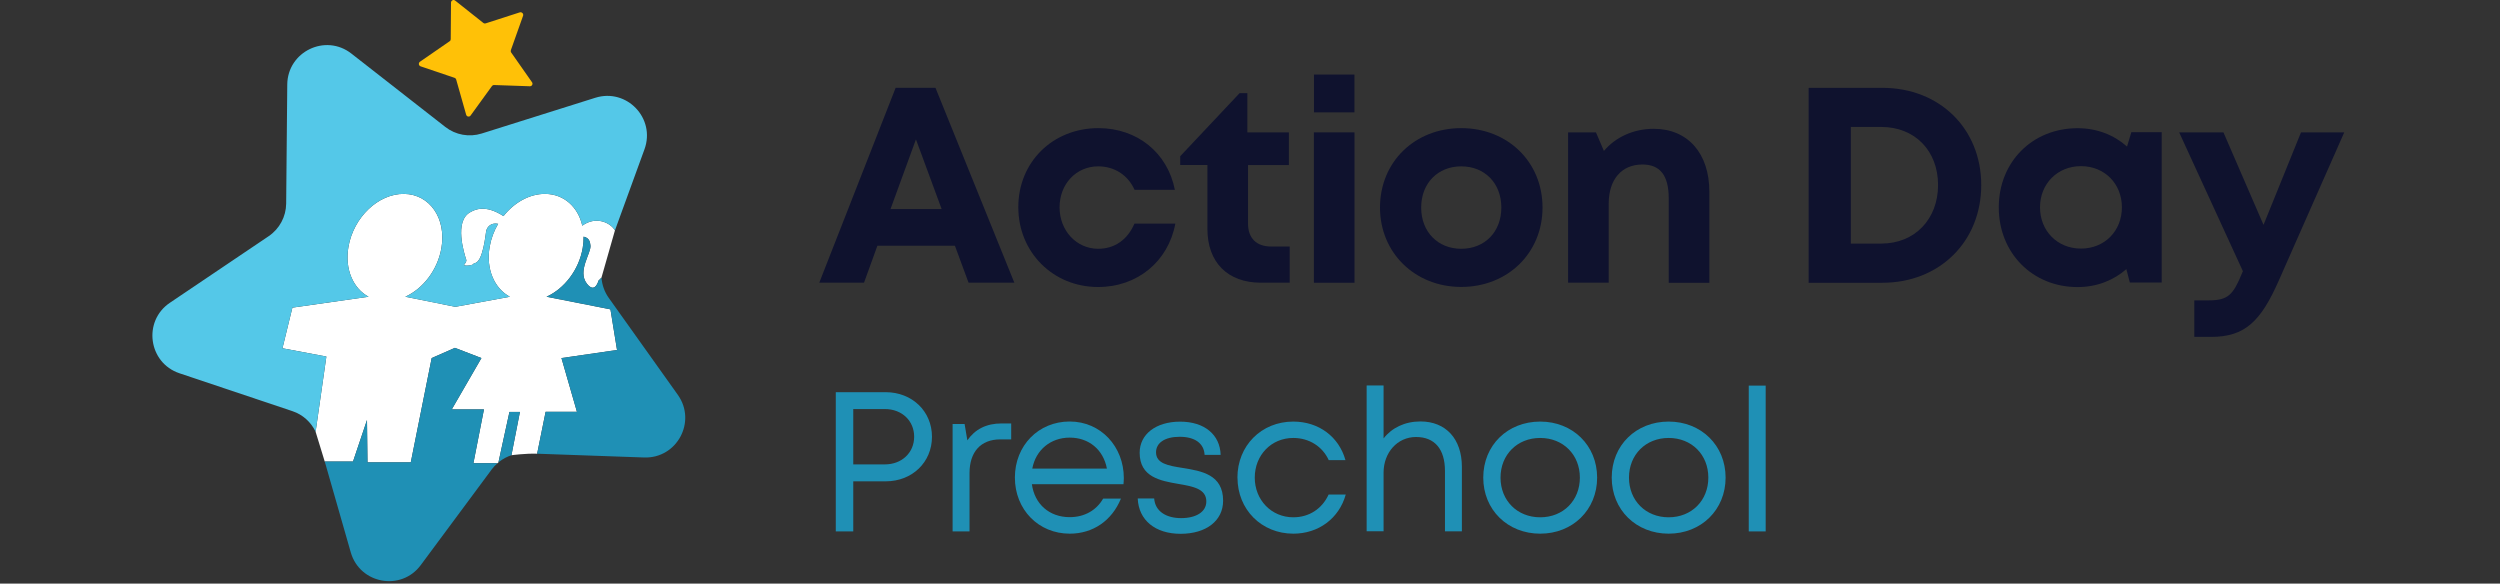 <svg xmlns="http://www.w3.org/2000/svg" width="287" height="67" viewBox="0 0 287 67" fill="none"><rect x="0" y="0" width="287" height="67" fill="#333333" stroke="none"/><path d="M64.454 41.106L66.232 47.272H62.637L61.662 52.086C60.333 52.039 58.712 52.259 58.712 52.259L59.688 47.288H58.484L57.218 53.085L57.123 53.172H54.347L55.558 46.997H51.861L55.267 41.106L52.223 39.934L49.557 41.106L47.158 53.077H42.187L42.132 48.216L40.527 52.983H37.278L36.232 49.569L37.467 40.933L32.425 39.981L33.566 35.317L42.312 34.066C40.543 33.114 39.559 30.904 40 28.34C40.582 24.942 43.437 22.22 46.387 22.26C49.336 22.291 51.256 25.076 50.673 28.474C50.241 30.991 48.566 33.138 46.528 34.066L52.27 35.222L58.531 34.066C56.761 33.114 55.77 30.904 56.211 28.34C56.376 27.388 56.714 26.491 57.186 25.697C56.486 25.54 55.959 25.925 55.81 26.523C55.763 26.727 55.456 30.204 54.441 30.212H54.433C54.307 30.369 54.245 30.385 54.197 30.401C53.765 30.55 53.34 30.479 53.34 30.479C53.159 30.456 53.419 30.204 53.419 30.204C53.419 30.204 53.568 29.976 53.537 29.858C53.269 29.048 52.129 25.414 53.961 24.375C54.473 24.084 55.676 23.424 57.8 24.808C59.035 23.243 60.804 22.236 62.606 22.26C64.761 22.283 66.365 23.778 66.845 25.909C68.355 24.792 70.015 25.5 70.597 26.444L69.048 31.872C68.851 32.092 68.709 32.21 68.709 32.21C68.709 32.21 68.316 33.783 67.372 32.564C66.24 31.101 67.915 29.016 67.781 28.159C67.742 27.852 67.695 27.309 66.995 27.168C67.002 27.593 66.971 28.025 66.892 28.474C66.46 30.991 64.784 33.138 62.739 34.066L70.078 35.513L70.833 40.178L64.454 41.106Z" fill="white"></path><path d="M48.15 7.52C48.181 7.559 48.228 7.598 48.283 7.614L52.185 8.935C52.232 8.951 52.271 8.975 52.303 9.014C52.334 9.045 52.358 9.093 52.373 9.14L53.514 13.167C53.53 13.222 53.561 13.269 53.6 13.309C53.64 13.348 53.687 13.371 53.742 13.379C53.797 13.387 53.852 13.379 53.899 13.364C53.947 13.34 53.994 13.309 54.025 13.261L56.471 9.887C56.471 9.887 56.534 9.816 56.581 9.793C56.621 9.769 56.668 9.761 56.715 9.761L60.829 9.903C60.884 9.903 60.939 9.887 60.986 9.863C61.033 9.832 61.073 9.793 61.096 9.745C61.12 9.698 61.136 9.643 61.128 9.588C61.128 9.533 61.104 9.478 61.073 9.439L58.682 6.025C58.682 6.025 58.634 5.939 58.634 5.891C58.634 5.844 58.634 5.797 58.65 5.75L60.05 1.809C60.066 1.754 60.074 1.699 60.058 1.644C60.05 1.589 60.019 1.542 59.979 1.502C59.94 1.463 59.893 1.432 59.838 1.416C59.783 1.4 59.728 1.4 59.681 1.416L55.755 2.682C55.708 2.698 55.661 2.698 55.614 2.69C55.567 2.682 55.527 2.659 55.488 2.635L52.248 0.063C52.208 0.031 52.153 0.008 52.098 0C52.043 0 51.988 0 51.941 0.031C51.894 0.055 51.846 0.094 51.823 0.142C51.791 0.189 51.776 0.244 51.776 0.299L51.744 4.491C51.744 4.538 51.728 4.586 51.713 4.633C51.689 4.672 51.658 4.712 51.618 4.735L48.212 7.087C48.165 7.118 48.134 7.158 48.11 7.213C48.087 7.26 48.079 7.323 48.087 7.37C48.087 7.425 48.118 7.48 48.15 7.52Z" fill="#FFC107"></path><path d="M59.69 47.288L58.715 52.259C58.212 52.424 57.732 52.676 57.315 53.006C57.283 53.03 57.252 53.054 57.221 53.085L58.487 47.288H59.69Z" fill="#1F90B5"></path><path d="M57.125 53.172C56.881 53.384 56.653 53.612 56.456 53.88L48.307 64.868C46.066 67.904 41.315 67.046 40.269 63.413L37.28 52.983H40.528L42.133 48.216L42.188 53.077H47.159L49.558 41.106L52.225 39.934L55.269 41.106L51.863 46.997H55.56L54.348 53.172H57.125Z" fill="#1F90B5"></path><path d="M73.942 52.519L61.687 52.086H61.663L62.639 47.272H66.233L64.456 41.106L70.835 40.178L70.079 35.513L62.741 34.066C64.786 33.138 66.461 30.991 66.894 28.474C66.973 28.025 67.004 27.593 66.996 27.168C67.696 27.309 67.743 27.852 67.783 28.159C67.916 29.016 66.241 31.101 67.374 32.564C68.318 33.783 68.711 32.21 68.711 32.21C68.711 32.21 68.853 32.092 69.049 31.872C69.112 32.69 69.387 33.492 69.875 34.184L77.811 45.322C80.006 48.397 77.717 52.652 73.942 52.519Z" fill="#1F90B5"></path><path d="M73.989 17.131L70.599 26.444C70.017 25.5 68.358 24.792 66.847 25.909C66.368 23.778 64.763 22.283 62.608 22.26C60.807 22.236 59.037 23.243 57.802 24.808C55.678 23.424 54.475 24.084 53.964 24.376C52.131 25.414 53.271 29.048 53.539 29.858C53.57 29.976 53.421 30.204 53.421 30.204C53.421 30.204 53.161 30.456 53.342 30.479C53.342 30.479 53.767 30.55 54.2 30.401C54.247 30.385 54.31 30.369 54.435 30.212H54.443C55.458 30.204 55.765 26.727 55.812 26.523C55.961 25.925 56.488 25.54 57.188 25.697C56.717 26.491 56.378 27.388 56.213 28.34C55.773 30.904 56.764 33.114 58.533 34.066L52.272 35.222L46.531 34.066C48.568 33.138 50.243 30.991 50.676 28.474C51.258 25.076 49.339 22.291 46.389 22.26C43.439 22.22 40.584 24.942 40.002 28.34C39.562 30.904 40.545 33.114 42.315 34.066L33.568 35.317L32.428 39.981L37.469 40.933L36.234 49.569C35.707 48.46 34.756 47.595 33.576 47.202L20.605 42.852C17.027 41.656 16.374 36.866 19.504 34.758L30.846 27.113C32.089 26.271 32.837 24.871 32.852 23.377L32.978 9.698C33.017 5.923 37.367 3.823 40.34 6.151L51.124 14.575C52.304 15.495 53.861 15.778 55.293 15.33L68.342 11.224C71.944 10.092 75.279 13.576 73.989 17.131Z" fill="#54C8E8"></path><path d="M109.626 28.214H100.722L99.189 32.454H94.052L102.822 10.076H107.392L116.446 32.454H111.191L109.626 28.214ZM102.232 23.998H108.1L105.151 15.999L102.232 23.998Z" fill="#0F122E"></path><path d="M126.066 32.949C120.875 32.949 116.902 28.953 116.902 23.778C116.902 18.602 120.851 14.709 126.097 14.709C130.565 14.709 134.034 17.54 134.875 21.788H130.243C129.487 20.089 127.93 19.098 126.074 19.098C123.541 19.098 121.638 21.127 121.638 23.802C121.638 26.476 123.573 28.56 126.074 28.56C127.962 28.56 129.448 27.514 130.235 25.666H134.93C134.12 30.007 130.581 32.949 126.066 32.949Z" fill="#0F122E"></path><path d="M148.057 28.301V32.454H144.738C140.939 32.454 138.611 30.117 138.611 26.287V18.941H135.488V17.934L142.308 10.69H143.196V15.197H147.963V18.948H143.275V25.674C143.275 27.341 144.235 28.301 145.934 28.301H148.057Z" fill="#0F122E"></path><path d="M150.834 15.196H155.498V32.462H150.834V15.196ZM150.842 8.558H155.49V12.9H150.842V8.558Z" fill="#0F122E"></path><path d="M158.424 23.825C158.424 18.587 162.412 14.709 167.753 14.709C173.094 14.709 177.082 18.594 177.082 23.825C177.082 29.056 173.07 32.941 167.753 32.941C162.436 32.941 158.424 29.024 158.424 23.825ZM172.354 23.825C172.354 21.033 170.443 19.098 167.753 19.098C165.063 19.098 163.152 21.033 163.152 23.825C163.152 26.617 165.063 28.56 167.753 28.56C170.443 28.56 172.354 26.625 172.354 23.825Z" fill="#0F122E"></path><path d="M196.234 22V32.462H191.569V22.755C191.569 20.144 190.578 18.885 188.557 18.885C186.15 18.885 184.679 20.608 184.679 23.384V32.454H180.015V15.196H183.216L184.129 17.328C185.434 15.771 187.495 14.787 189.847 14.787C193.78 14.787 196.234 17.627 196.234 22Z" fill="#0F122E"></path><path d="M227.446 21.245C227.446 27.734 222.655 32.462 216.095 32.462H207.632V10.084H216.095C222.679 10.084 227.446 14.78 227.446 21.245ZM222.49 21.245C222.49 17.304 219.824 14.575 215.978 14.575H212.477V27.962H215.978C219.824 27.962 222.49 25.154 222.49 21.237V21.245Z" fill="#0F122E"></path><path d="M248.164 15.173V32.438H244.506L244.105 30.896C242.626 32.194 240.691 32.957 238.512 32.957C233.321 32.957 229.459 29.04 229.459 23.809C229.459 18.579 233.321 14.717 238.512 14.717C240.731 14.717 242.689 15.495 244.184 16.825L244.679 15.173H248.164ZM243.594 23.801C243.594 21.088 241.604 19.074 238.898 19.074C236.192 19.074 234.194 21.096 234.194 23.801C234.194 26.507 236.184 28.537 238.898 28.537C241.611 28.537 243.594 26.515 243.594 23.801Z" fill="#0F122E"></path><path d="M269.118 15.197L261.598 32.225C259.53 36.906 257.713 38.675 253.835 38.675H251.908V34.483H253.528C255.778 34.483 256.36 33.885 257.422 31.274L257.484 31.132L250.169 15.197H255.251L259.852 25.815L264.155 15.197H269.118Z" fill="#0F122E"></path><path d="M106.991 50.136C106.991 53.062 104.726 55.256 101.682 55.256H97.954V61.006H95.948V45.023H101.682C104.695 45.023 106.991 47.202 106.991 50.143V50.136ZM104.946 50.136C104.946 48.311 103.546 46.958 101.58 46.958H97.954V53.313H101.58C103.538 53.313 104.946 51.96 104.946 50.136Z" fill="#1F90B5"></path><path d="M116.085 48.602V50.442H114.826C112.569 50.442 111.302 51.905 111.302 54.304V61.006H109.359V48.672H110.736L111.051 50.552C111.924 49.294 113.214 48.61 114.991 48.61H116.085V48.602Z" fill="#1F90B5"></path><path d="M128.976 55.586H118.46C118.767 57.867 120.466 59.37 122.802 59.37C124.508 59.37 125.877 58.575 126.64 57.238H128.685C127.639 59.779 125.476 61.265 122.802 61.265C119.223 61.265 116.509 58.505 116.509 54.823C116.509 51.142 119.223 48.389 122.802 48.389C126.381 48.389 129.015 51.276 129.015 54.879C129.015 55.114 128.992 55.35 128.976 55.578V55.586ZM118.507 53.793H127.073C126.656 51.599 124.988 50.238 122.802 50.238C120.615 50.238 118.908 51.646 118.507 53.793Z" fill="#1F90B5"></path><path d="M130.597 57.222H132.5C132.602 58.685 133.861 59.48 135.591 59.48C137.322 59.48 138.486 58.764 138.486 57.561C138.486 56.121 136.96 55.838 135.292 55.555C133.184 55.193 130.833 54.761 130.833 51.976C130.833 49.852 132.697 48.405 135.481 48.405C138.266 48.405 140.059 49.892 140.13 52.22H138.289C138.218 50.891 137.164 50.143 135.434 50.143C133.704 50.143 132.713 50.851 132.713 51.921C132.713 53.227 134.128 53.463 135.78 53.722C137.912 54.068 140.413 54.462 140.413 57.482C140.413 59.787 138.462 61.281 135.536 61.281C132.61 61.281 130.715 59.708 130.612 57.23L130.597 57.222Z" fill="#1F90B5"></path><path d="M142.056 54.831C142.056 51.158 144.816 48.397 148.466 48.397C151.408 48.397 153.712 50.151 154.46 52.826H152.54C151.817 51.245 150.283 50.277 148.466 50.277C145.933 50.277 144.046 52.259 144.046 54.831C144.046 57.403 145.965 59.386 148.466 59.386C150.283 59.386 151.77 58.418 152.525 56.774H154.491C153.736 59.496 151.384 61.265 148.474 61.265C144.832 61.265 142.063 58.505 142.063 54.831H142.056Z" fill="#1F90B5"></path><path d="M167.824 53.612V60.998H165.882V54.068C165.882 51.567 164.71 50.167 162.562 50.167C160.415 50.167 158.834 51.953 158.834 54.265V60.99H156.891V44.252H158.834V50.332C159.778 49.113 161.28 48.382 163.066 48.382C165.992 48.382 167.824 50.395 167.824 53.596V53.612Z" fill="#1F90B5"></path><path d="M170.278 54.831C170.278 51.111 173.078 48.397 176.814 48.397C180.551 48.397 183.351 51.135 183.351 54.831C183.351 58.528 180.551 61.265 176.814 61.265C173.078 61.265 170.278 58.528 170.278 54.831ZM176.814 59.386C179.457 59.386 181.369 57.466 181.369 54.831C181.369 52.196 179.449 50.277 176.814 50.277C174.179 50.277 172.26 52.196 172.26 54.831C172.26 57.466 174.179 59.386 176.814 59.386Z" fill="#1F90B5"></path><path d="M185.026 54.831C185.026 51.111 187.826 48.397 191.562 48.397C195.299 48.397 198.099 51.135 198.099 54.831C198.099 58.528 195.299 61.265 191.562 61.265C187.826 61.265 185.026 58.528 185.026 54.831ZM196.117 54.831C196.117 52.188 194.197 50.277 191.562 50.277C188.927 50.277 187.008 52.196 187.008 54.831C187.008 57.466 188.927 59.386 191.562 59.386C194.197 59.386 196.117 57.466 196.117 54.831Z" fill="#1F90B5"></path><path d="M200.757 44.268H202.7V61.006H200.757V44.268Z" fill="#1F90B5"></path></svg>
